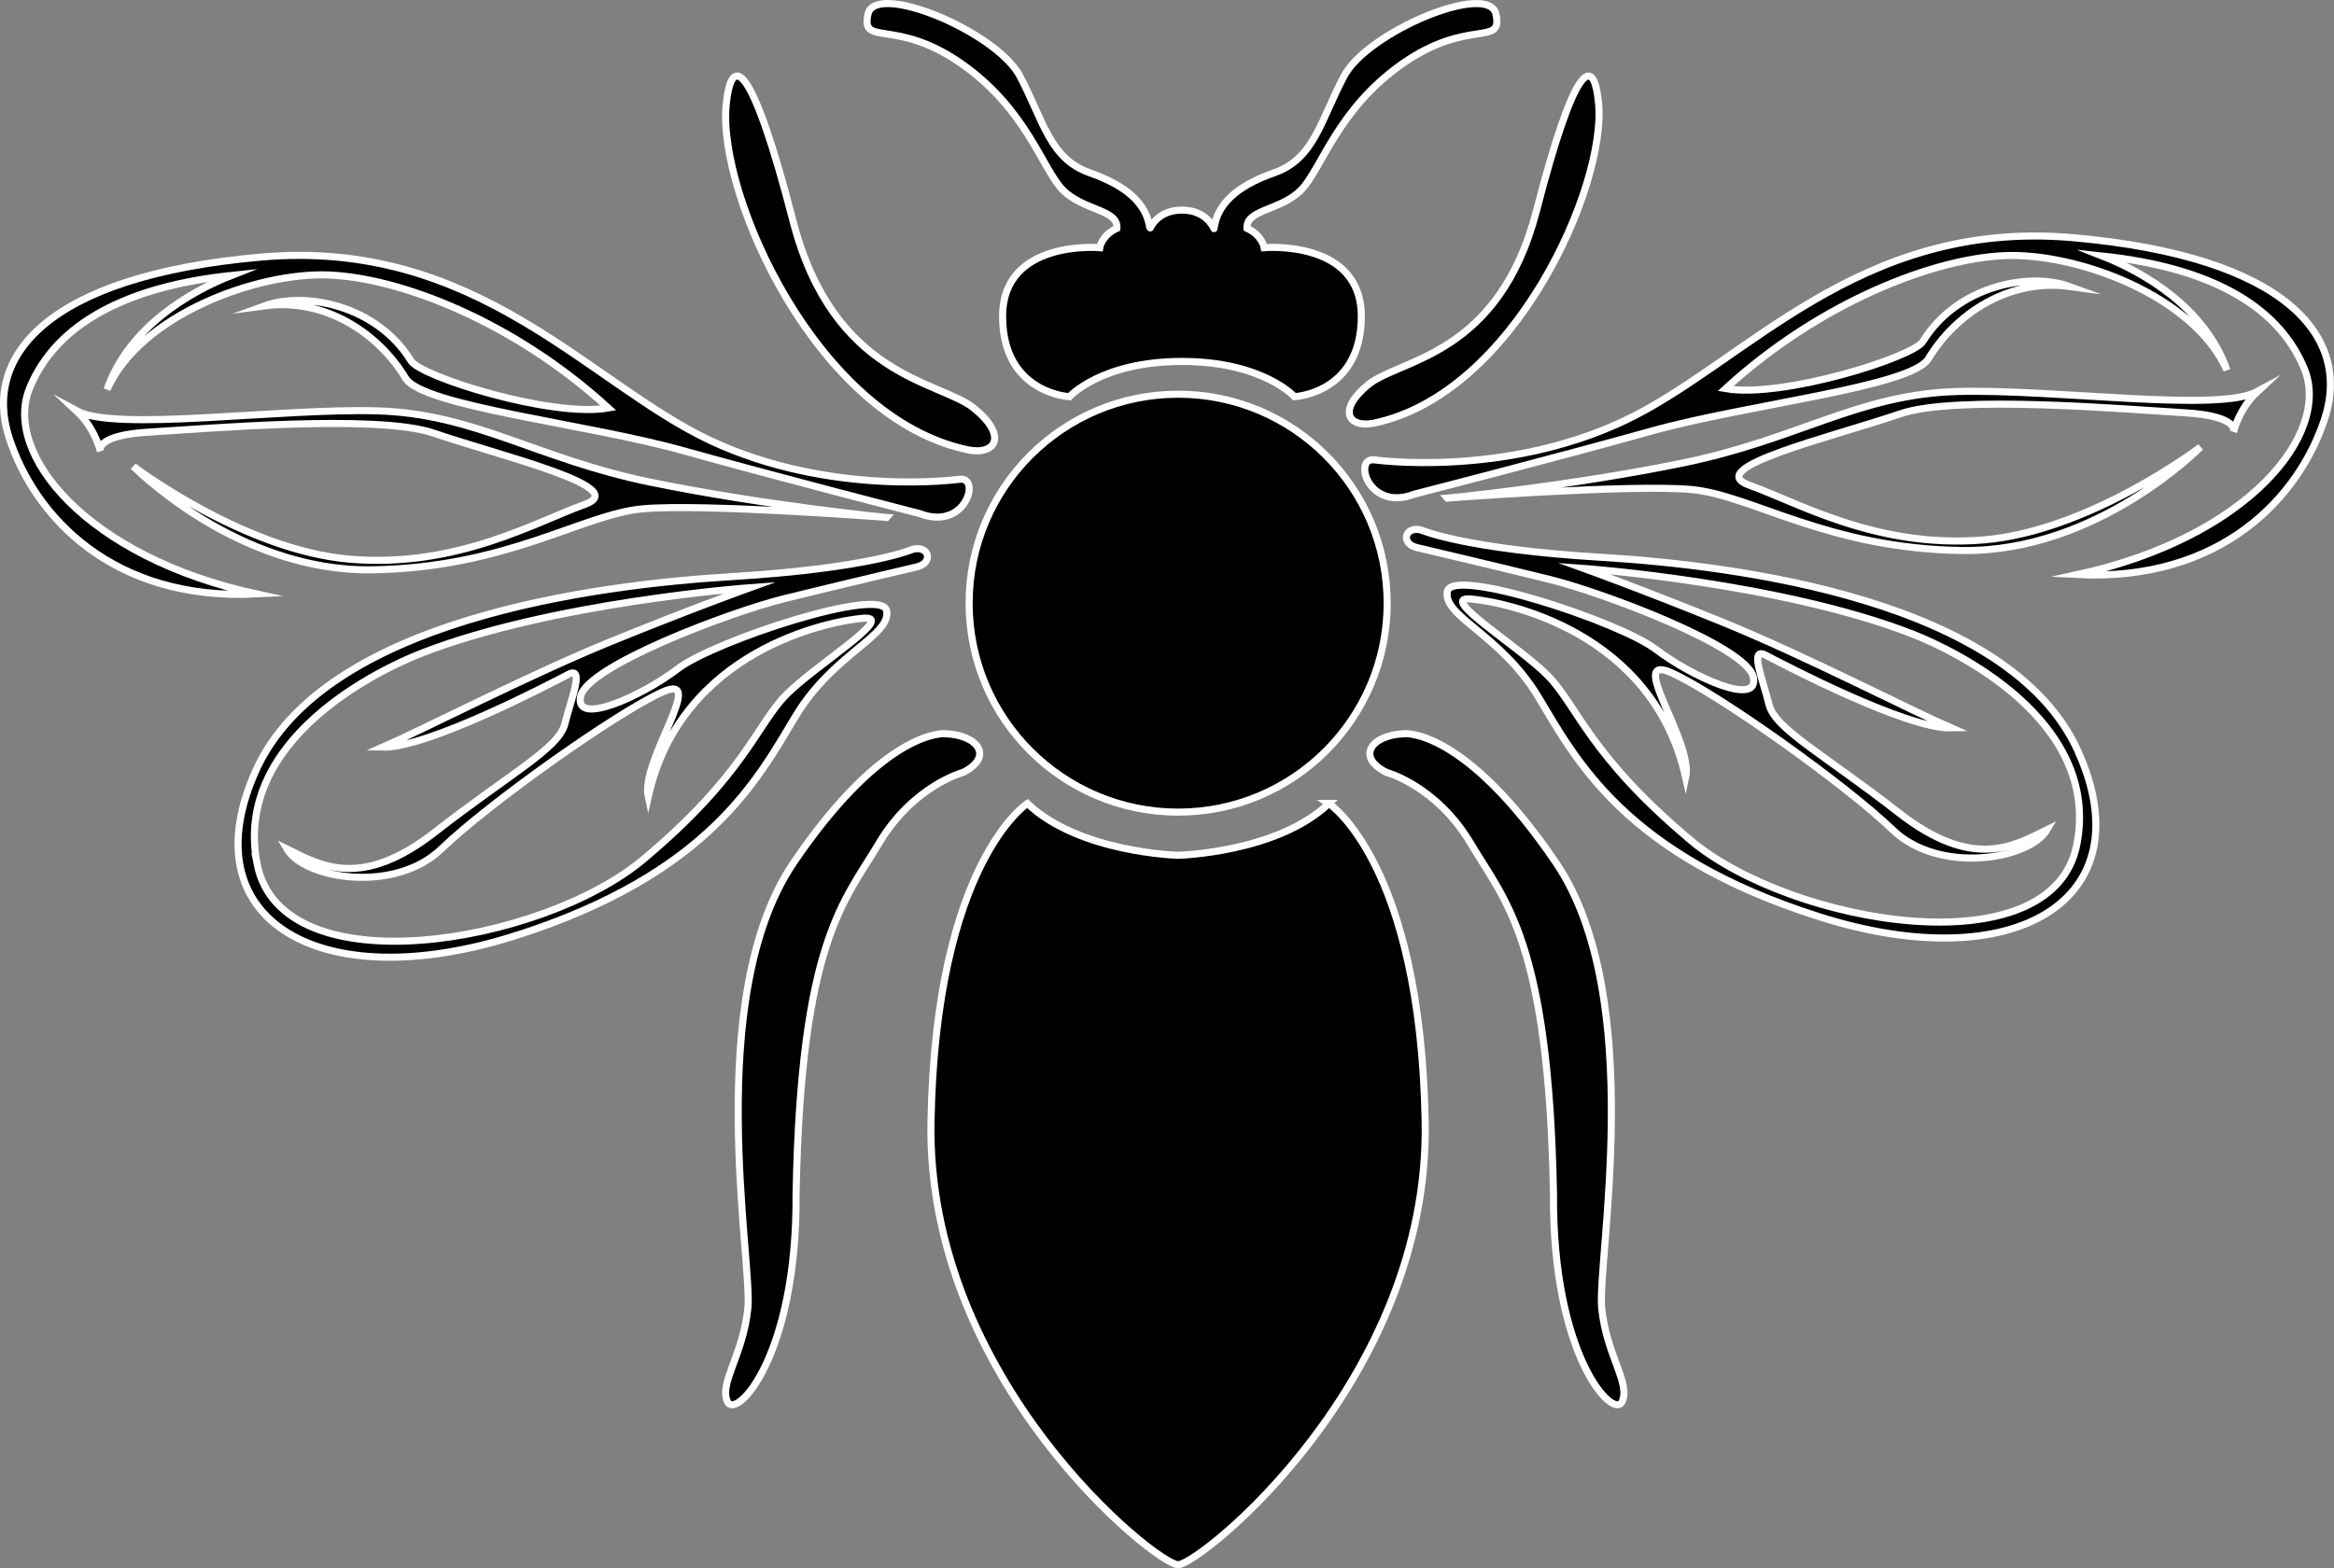<?xml version="1.0" encoding="UTF-8"?>
<svg id="Layer_2" xmlns="http://www.w3.org/2000/svg" viewBox="0 0 329.75 221.62">
  <rect x="0" y="0" width="329.75" height="221.62" fill="#808080" stroke="none"/>
  <defs>
    <style>
      .cls-1 {
        stroke: #fff;
        stroke-miterlimit: 10;
      }
    </style>
  </defs>
  <g id="Layer_1-2" data-name="Layer_1">
    <g>
      <path class="cls-1" d="M102.59,14.91c-1.2,12.55,12.77,44.24,34.24,48.68,3.89.74,5.55-2.04.74-5.92s-19.81-4.26-25.54-26.47c-5.74-22.21-8.7-24.06-9.44-16.29Z"/>
      <path class="cls-1" d="M225.85,14.61c1.11,11.65-11.86,41.07-31.79,45.2-3.61.69-5.16-1.89-.69-5.5s18.39-3.95,23.72-24.57,8.08-22.34,8.76-15.12Z"/>
      <path class="cls-1" d="M211.35,2c-1.02-4.66-18.13,2.49-21.45,8.74-3.32,6.26-4.21,11.68-9.83,13.66-5.62,1.98-8.11,4.6-8.55,7.91,0,.06-.96-2.62-4.53-2.62s-4.53,2.68-4.53,2.62c-.45-3.32-2.94-5.94-8.55-7.91-5.62-1.98-6.51-7.4-9.83-13.66-3.32-6.26-20.43-13.4-21.45-8.74-1.02,4.66,3.89.51,13.15,6.96,9.26,6.45,11.49,14.94,14.36,17.87,2.87,2.94,7.85,2.74,7.66,5.43-2.17,1.02-2.43,2.74-2.43,2.74,0,0-13.72-1.21-13.72,9.7s9.45,11.36,9.45,11.36c0,0,4.47-4.98,15.89-4.98s15.89,4.98,15.89,4.98c0,0,9.45-.45,9.45-11.36s-13.72-9.7-13.72-9.7c0,0-.26-1.72-2.43-2.74-.19-2.68,4.79-2.49,7.66-5.43s5.11-11.43,14.36-17.87c9.26-6.45,14.17-2.3,13.15-6.96Z"/>
      <circle class="cls-1" cx="166.45" cy="85.24" r="29.53"/>
      <path class="cls-1" d="M133.53,103.69c4.63.16,6.92,3.24,2.55,5.46,0,0-7.06,1.87-11.91,10.04s-11.02,13.79-11.7,49.53c.17,22.98-8.51,32-9.7,29.36s2.21-6.55,2.89-13.19-6.47-43.91,6.47-62.98,21.4-18.22,21.4-18.22Z"/>
      <path class="cls-1" d="M198.42,103.69c-4.63.16-6.92,3.24-2.55,5.46,0,0,7.06,1.87,11.91,10.04s11.02,13.79,11.7,49.53c-.17,22.98,8.51,32,9.7,29.36s-2.21-6.55-2.89-13.19,6.47-43.91-6.47-62.98c-12.94-19.06-21.4-18.22-21.4-18.22Z"/>
      <path class="cls-1" d="M187.75,113.55c-7.32,6.98-21.3,7.32-21.3,7.32,0,0-13.98-.34-21.3-7.32,0,0-12.94,8.34-13.62,44.94-.68,36.6,31.87,62.64,34.91,62.64s35.6-26.04,34.91-62.64c-.68-36.6-13.62-44.94-13.62-44.94Z"/>
      <path class="cls-1" d="M194.19,64.99s18.13,2.55,35.23-5.49,32.94-28.6,63.45-25.91,39.19,14.17,35.62,25.4-14.68,23.23-34.98,22.21c24-5.23,35.87-19.79,32.04-29.11s-14.11-14.38-28.53-15.91c5.87,2.3,14.53,7.32,17.6,16.13-4.68-10.55-21.18-16.57-31.27-16.19s-26.16,6.54-39.56,18.8c8.04,1.4,26.51-4.44,27.87-6.65,4.89-7.95,15.09-9.83,20.7-7.79-8.55-1.15-16.11,3.87-19.94,10.26-2.55,3.96-25.64,6.41-39.17,10.2s-33.45,8.9-33.45,8.9c-6.52,2.52-8.68-5.27-5.62-4.85Z"/>
      <path class="cls-1" d="M204.49,70.4s17.11-1.66,33.32-4.98,24.77-9.7,38.68-10.09,36.96,3,42.45,0c-2.62,2.43-3.38,5.68-3.38,5.68,0,0,.89-2.23-6.96-2.68s-32.16-2.58-40.13.15c-9.63,3.29-28.15,7.66-21.32,10.09s17.96,8.96,33.02,7.74,30.72-13.13,30.72-13.13c0,0-14.55,14.87-33.64,14.62s-29.81-7.85-38.3-8.62-34.47,1.21-34.47,1.21Z"/>
      <path class="cls-1" d="M293.54,106.07c-9.63-21.18-47.86-26.14-67.29-27.31-19.43-1.17-25.48-3.86-25.48-3.86-2.31-.57-2.93,1.91-.61,2.48,0,0,11.06,2.6,18.72,4.49s27.92,9.52,28.83,13.82c.91,4.3-8.67-.04-13.76-3.92-5.09-3.89-28.8-11.71-29.47-8.19s7.51,6.06,12.83,14.87c5.32,8.81,12.11,22.32,39.67,31.09,27.55,8.77,46.19-2.28,36.56-23.46ZM238.87,118.75c-14.28-11.94-16.07-19.08-20.17-23.25-4.1-4.17-15.74-11.25-10.92-10.85,4.82.4,25.76,4.52,30.38,25.25,1.13-5.11-8.51-17.75-2-14.82,6.51,2.92,24.63,15.81,31.22,22.17,6.58,6.36,19.33,4.24,21.83,0-4.64,2.27-10.39,5.85-20.97-2.41s-17.47-11.8-18.32-15.3c-.85-3.5-2.85-8.2-.46-6.95,2.39,1.25,19.85,10.42,26.2,10.28-5.58-2.43-20.75-10.25-32.22-14.92-11.47-4.67-19.68-7.62-19.68-7.62,0,0,28.04,2.04,46.57,9.32,5.51,2.17,26.53,12.01,23.09,29.69-3.44,17.69-40.28,11.36-54.56-.58Z"/>
      <path class="cls-1" d="M135.55,67.73s-18.13,2.55-35.23-5.49c-17.11-8.04-32.94-28.6-63.45-25.91S-2.32,50.49,1.25,61.73s14.68,23.23,34.98,22.21C12.23,78.71.36,64.15,4.19,54.83s14.11-14.38,28.53-15.91c-5.87,2.3-14.53,7.32-17.6,16.13,4.68-10.55,21.18-16.57,31.27-16.19s26.16,6.54,39.56,18.8c-8.04,1.4-26.51-4.44-27.87-6.65-4.89-7.95-15.09-9.83-20.7-7.79,8.55-1.15,16.11,3.87,19.94,10.26,2.55,3.96,25.64,6.41,39.17,10.2s33.45,8.9,33.45,8.9c6.52,2.52,8.68-5.27,5.62-4.85Z"/>
      <path class="cls-1" d="M125.25,73.13s-17.11-1.66-33.32-4.98-24.77-9.7-38.68-10.09c-13.91-.38-36.96,3-42.45,0,2.62,2.43,3.38,5.68,3.38,5.68,0,0-.89-2.23,6.96-2.68s32.16-2.58,40.13.15c9.63,3.29,28.15,7.66,21.32,10.09s-17.96,8.96-33.02,7.74c-15.06-1.21-30.72-13.13-30.72-13.13,0,0,14.55,14.87,33.64,14.62,19.09-.26,29.81-7.85,38.3-8.62s34.47,1.21,34.47,1.21Z"/>
      <path class="cls-1" d="M72.76,132.26c27.55-8.77,34.34-22.28,39.67-31.09,5.32-8.81,13.5-11.35,12.83-14.87s-24.38,4.31-29.47,8.19c-5.09,3.89-14.67,8.22-13.76,3.92.91-4.3,21.17-11.93,28.83-13.82s18.72-4.49,18.72-4.49c2.31-.57,1.7-3.05-.61-2.48,0,0-6.04,2.68-25.48,3.86-19.43,1.17-57.66,6.13-67.29,27.31-9.63,21.18,9,32.23,36.56,23.46ZM36.32,122.06c-3.44-17.69,17.58-27.53,23.09-29.69,18.53-7.28,46.57-9.32,46.57-9.32,0,0-8.21,2.95-19.68,7.62-11.47,4.67-26.64,12.49-32.22,14.92,6.35.14,23.81-9.03,26.2-10.28,2.39-1.25.39,3.45-.46,6.95-.85,3.5-7.73,7.04-18.32,15.3-10.58,8.27-16.33,4.69-20.97,2.41,2.49,4.25,15.24,6.36,21.83,0,6.58-6.36,24.71-19.24,31.22-22.17,6.51-2.92-3.13,9.71-2,14.82,4.62-20.73,25.56-24.85,30.38-25.25,4.82-.4-6.82,6.68-10.92,10.85-4.1,4.17-5.89,11.31-20.17,23.25-14.28,11.94-51.11,18.26-54.56.58Z"/>
    </g>
  </g>
</svg>